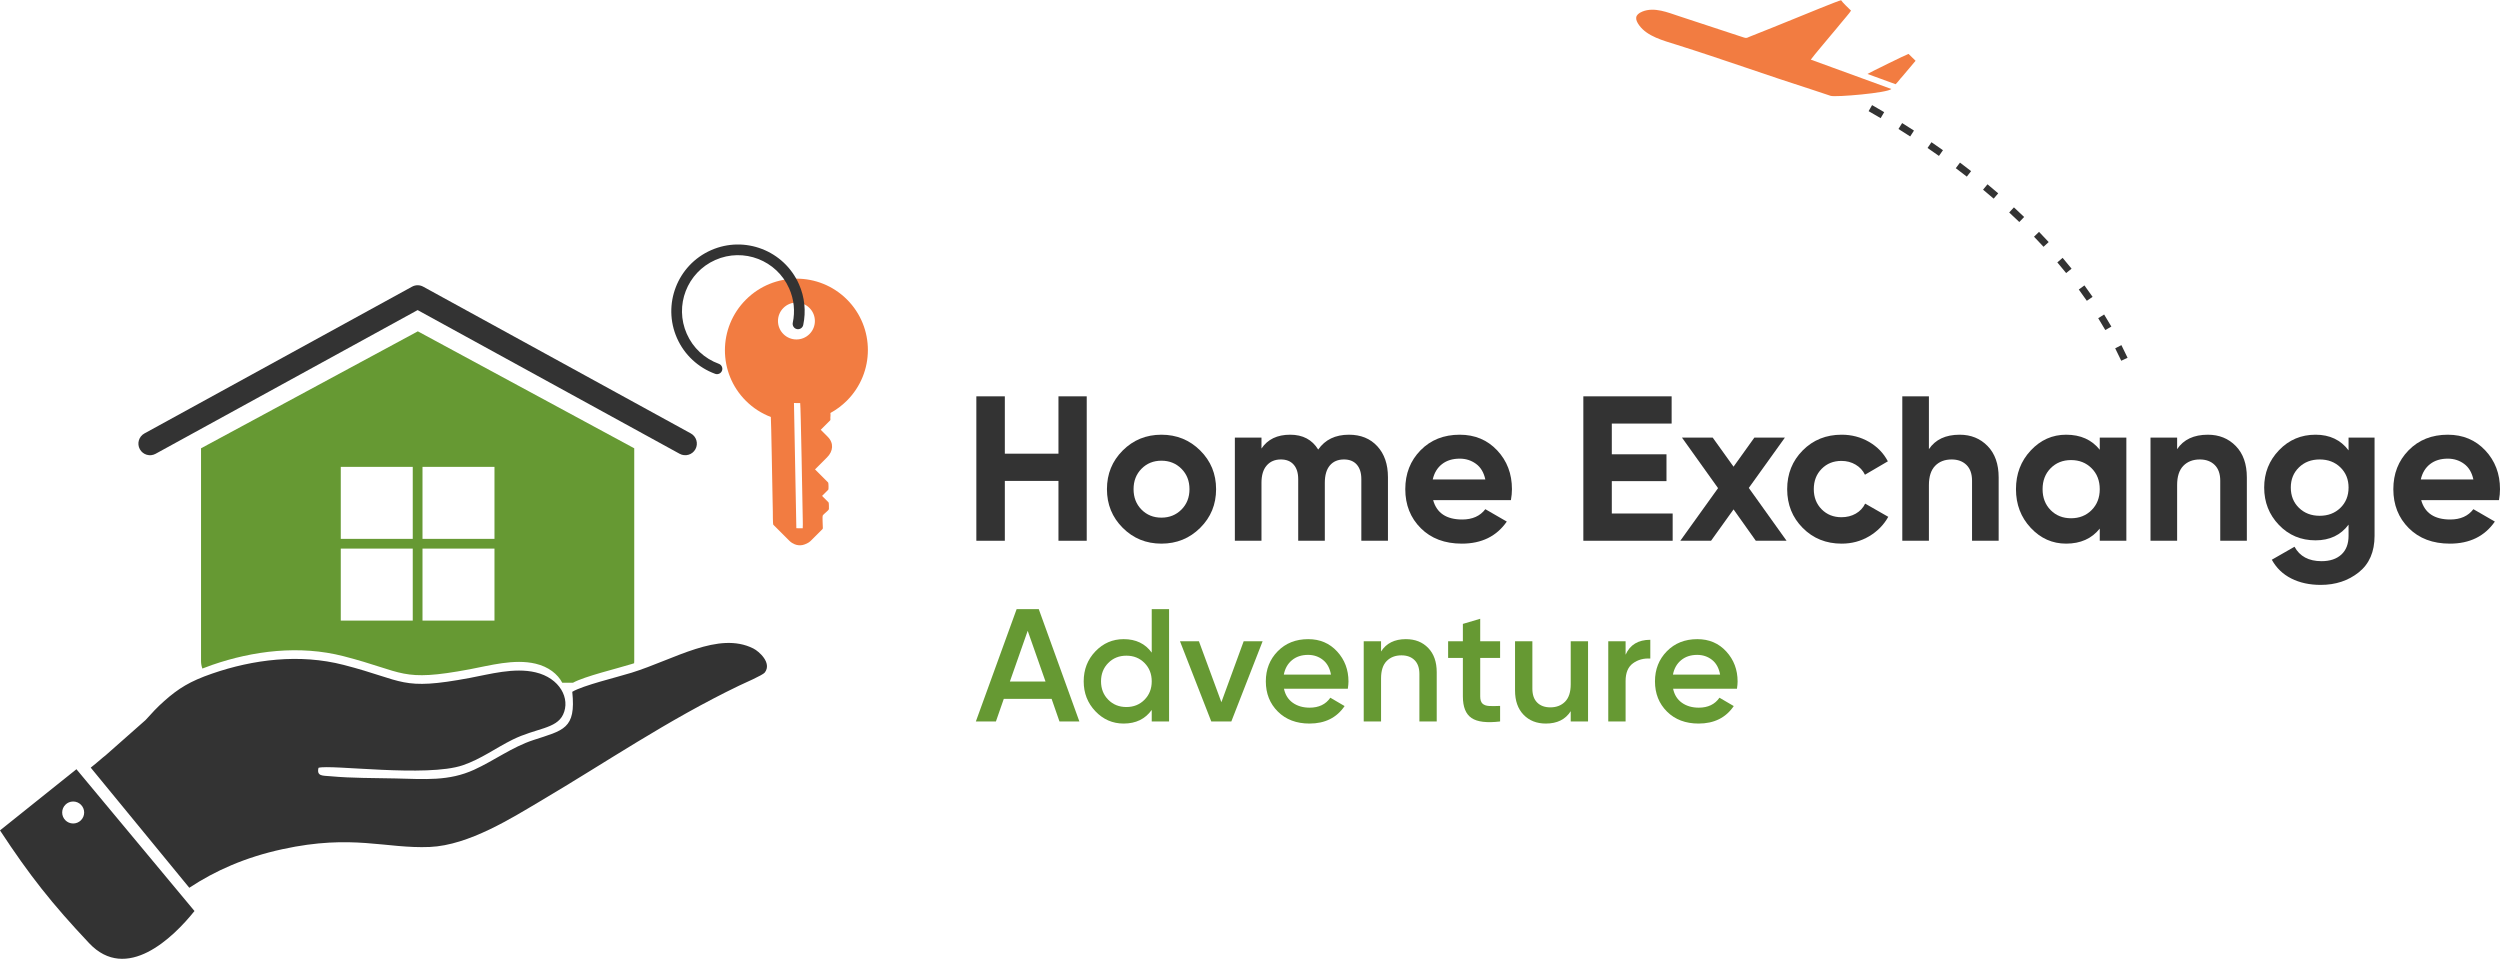 <?xml version="1.0" encoding="UTF-8"?>
<!DOCTYPE svg PUBLIC "-//W3C//DTD SVG 1.1//EN" "http://www.w3.org/Graphics/SVG/1.1/DTD/svg11.dtd">
<!-- Creator: CorelDRAW 2020 (64-Bit) -->
<svg xmlns="http://www.w3.org/2000/svg" xml:space="preserve" width="1697px" height="651px" version="1.1" style="shape-rendering:geometricPrecision; text-rendering:geometricPrecision; image-rendering:optimizeQuality; fill-rule:evenodd; clip-rule:evenodd"
viewBox="0 0 174331 66844"
 xmlns:xlink="http://www.w3.org/1999/xlink"
 xmlns:xodm="http://www.corel.com/coreldraw/odm/2003">
 <defs>
  <style type="text/css">
   <![CDATA[
    .fil2 {fill:#333333}
    .fil0 {fill:#669933}
    .fil4 {fill:#F27C41}
    .fil1 {fill:#333333;fill-rule:nonzero}
    .fil3 {fill:#669933;fill-rule:nonzero}
   ]]>
  </style>
 </defs>
 <g id="Слой_x0020_1">
  <g id="_1861927767408">
   <path class="fil0" d="M44227 31244l0 14837c0,51 -3,103 -8,153l-175 55c-974,304 -3299,861 -4088,1303l-749 0c-315,-602 -955,-1115 -1863,-1329 -1492,-351 -3191,130 -4581,390 -4854,908 -4502,198 -8800,-909 -3090,-795 -6317,-376 -9165,605 -247,85 -474,169 -686,254 -61,-163 -94,-339 -94,-522l0 -14837 15118 -8156 15091 8156zm-20464 6995l5019 0 0 5019 -5019 0 0 -5019zm5699 0l5019 0 0 5019 -5019 0 0 -5019zm0 -5698l5019 0 0 5019 -5019 0 0 -5019zm-5699 0l5019 0 0 5019 -5019 0 0 -5019z"/>
   <path class="fil1" d="M10850 31628c-392,215 -884,72 -1099,-320 -215,-392 -72,-884 320,-1099l18662 -10234c253,-139 547,-129 782,2l18659 10232c391,215 535,707 320,1099 -216,392 -708,535 -1100,320l-18272 -10021 -18272 10021z"/>
   <path class="fil2" d="M5330 53623l8232 9888c-1495,1875 -4743,5004 -7347,2242 -2605,-2763 -4159,-4735 -6215,-7864l5330 -4266zm-228 2252c423,0 767,344 767,767 0,423 -344,766 -767,766 -423,0 -766,-343 -766,-766 0,-423 343,-767 766,-767z"/>
   <path class="fil2" d="M6327 53513l6873 8377c1814,-1195 3897,-2126 6507,-2693 4897,-1064 7181,-21 10266,-152 2735,-117 5794,-2069 7712,-3201 4558,-2689 8832,-5628 13845,-8044 364,-175 1654,-728 1801,-920 517,-676 -418,-1485 -799,-1676 -2426,-1221 -5499,757 -8488,1689 -995,311 -3401,885 -4138,1332 270,2598 -616,2674 -2717,3366 -1489,491 -2719,1426 -4131,2070 -1768,805 -3407,654 -5492,605 -1540,-37 -2982,-12 -4524,-153 -532,-49 -979,17 -832,-589 841,-250 7550,682 10065,-178 1272,-434 2316,-1216 3470,-1786 1629,-804 3045,-741 3520,-1747 527,-1117 -232,-2548 -1921,-2946 -1492,-351 -3191,131 -4581,390 -4854,908 -4503,198 -8800,-908 -3090,-796 -6317,-377 -9165,604 -1558,537 -2354,1036 -3346,1914 -504,445 -861,839 -1303,1329l-2794 2467c-267,200 -448,388 -718,598 -78,60 -183,145 -310,252z"/>
   <polygon class="fil1" points="73809,27621 75780,27621 75780,37692 73809,37692 73809,33519 70069,33519 70069,37692 68083,37692 68083,27621 70069,27621 70069,31620 73809,31620 "/>
   <path id="1" class="fil1" d="M83693 36792c-738,734 -1640,1101 -2705,1101 -1064,0 -1963,-367 -2697,-1101 -734,-733 -1101,-1633 -1101,-2697 0,-1065 367,-1964 1101,-2698 734,-733 1633,-1100 2697,-1100 1065,0 1967,367 2705,1100 739,734 1108,1633 1108,2698 0,1064 -369,1964 -1108,2697zm-4093 -1273c369,374 832,561 1388,561 557,0 1022,-187 1396,-561 374,-374 561,-849 561,-1424 0,-576 -187,-1050 -561,-1424 -374,-374 -839,-562 -1396,-562 -556,0 -1019,188 -1388,562 -369,374 -554,848 -554,1424 0,575 185,1050 554,1424z"/>
   <path id="2" class="fil1" d="M94066 30297c825,0 1484,268 1978,805 494,538 741,1257 741,2158l0 4432 -1856 0 0 -4302c0,-432 -105,-767 -316,-1007 -211,-240 -509,-360 -892,-360 -422,0 -751,139 -986,417 -235,278 -352,681 -352,1209l0 4043 -1856 0 0 -4302c0,-432 -106,-767 -317,-1007 -211,-240 -508,-360 -892,-360 -412,0 -741,139 -985,417 -245,278 -367,681 -367,1209l0 4043 -1856 0 0 -7194 1856 0 0 763c432,-643 1098,-964 2000,-964 882,0 1534,345 1956,1036 480,-691 1195,-1036 2144,-1036z"/>
   <path id="3" class="fil1" d="M99936 34857c249,902 926,1353 2029,1353 709,0 1246,-240 1611,-720l1496 864c-710,1026 -1755,1539 -3136,1539 -1190,0 -2144,-360 -2863,-1079 -719,-719 -1079,-1626 -1079,-2719 0,-1084 355,-1988 1064,-2712 710,-724 1621,-1086 2734,-1086 1055,0 1925,364 2611,1093 686,729 1029,1631 1029,2705 0,240 -24,494 -72,762l-5424 0zm-29 -1438l3669 0c-106,-489 -324,-854 -655,-1094 -331,-240 -707,-359 -1129,-359 -499,0 -911,127 -1237,381 -326,254 -542,611 -648,1072z"/>
   <polygon id="4" class="fil1" points="112395,35792 116639,35792 116639,37692 110410,37692 110410,27621 116567,27621 116567,29520 112395,29520 112395,31663 116208,31663 116208,33534 112395,33534 "/>
   <polygon id="5" class="fil1" points="124581,37692 122437,37692 120884,35505 119315,37692 117172,37692 119804,34023 117287,30498 119430,30498 120884,32527 122337,30498 124466,30498 121948,34008 "/>
   <path id="6" class="fil1" d="M128422 37893c-1083,0 -1988,-364 -2712,-1093 -724,-729 -1086,-1631 -1086,-2705 0,-1074 362,-1976 1086,-2705 724,-729 1629,-1093 2712,-1093 701,0 1338,168 1914,503 575,336 1012,787 1309,1353l-1597 935c-144,-298 -362,-533 -655,-705 -292,-173 -621,-259 -985,-259 -556,0 -1017,184 -1381,554 -365,369 -547,841 -547,1417 0,566 182,1033 547,1403 364,369 825,553 1381,553 374,0 707,-83 1000,-251 292,-168 511,-401 654,-698l1612 921c-317,566 -763,1019 -1338,1359 -576,341 -1213,511 -1914,511z"/>
   <path id="7" class="fil1" d="M136652 30297c786,0 1436,263 1949,791 513,528 770,1256 770,2187l0 4417 -1856 0 0 -4187c0,-480 -130,-846 -389,-1101 -259,-254 -604,-381 -1035,-381 -480,0 -864,149 -1151,446 -288,298 -432,743 -432,1338l0 3885 -1856 0 0 -10071 1856 0 0 3683c451,-672 1165,-1007 2144,-1007z"/>
   <path id="8" class="fil1" d="M146421 30498l1855 0 0 7194 -1855 0 0 -849c-557,700 -1339,1050 -2346,1050 -959,0 -1781,-367 -2467,-1101 -686,-733 -1029,-1633 -1029,-2697 0,-1065 343,-1964 1029,-2698 686,-733 1508,-1100 2467,-1100 1007,0 1789,350 2346,1050l0 -849zm-3425 5057c374,379 849,568 1425,568 575,0 1052,-189 1431,-568 379,-379 569,-865 569,-1460 0,-595 -190,-1082 -569,-1460 -379,-379 -856,-569 -1431,-569 -576,0 -1051,190 -1425,569 -374,378 -561,865 -561,1460 0,595 187,1081 561,1460z"/>
   <path id="9" class="fil1" d="M153959 30297c787,0 1437,263 1950,791 513,528 769,1256 769,2187l0 4417 -1855 0 0 -4187c0,-480 -130,-846 -389,-1101 -259,-254 -604,-381 -1036,-381 -479,0 -863,149 -1151,446 -288,298 -431,743 -431,1338l0 3885 -1856 0 0 -7194 1856 0 0 806c450,-672 1165,-1007 2143,-1007z"/>
   <path id="10" class="fil1" d="M163771 30498l1813 0 0 6848c0,1113 -367,1962 -1101,2547 -733,585 -1618,877 -2654,877 -777,0 -1460,-148 -2050,-446 -590,-297 -1043,-733 -1360,-1309l1583 -906c364,671 992,1007 1884,1007 586,0 1046,-154 1382,-460 335,-307 503,-744 503,-1310l0 -777c-546,729 -1314,1094 -2302,1094 -1016,0 -1868,-357 -2553,-1072 -686,-715 -1029,-1585 -1029,-2611 0,-1017 345,-1885 1036,-2604 690,-720 1539,-1079 2546,-1079 988,0 1756,364 2302,1093l0 -892zm-3460 4899c379,369 861,554 1446,554 585,0 1067,-185 1446,-554 379,-369 568,-842 568,-1417 0,-566 -189,-1034 -568,-1403 -379,-369 -861,-554 -1446,-554 -585,0 -1067,185 -1446,554 -379,369 -568,837 -568,1403 0,575 189,1048 568,1417z"/>
   <path id="11" class="fil1" d="M168835 34857c250,902 926,1353 2029,1353 710,0 1247,-240 1611,-720l1497 864c-710,1026 -1756,1539 -3137,1539 -1189,0 -2143,-360 -2863,-1079 -719,-719 -1079,-1626 -1079,-2719 0,-1084 355,-1988 1065,-2712 710,-724 1621,-1086 2733,-1086 1055,0 1926,364 2612,1093 685,729 1028,1631 1028,2705 0,240 -24,494 -72,762l-5424 0zm-28 -1438l3668 0c-105,-489 -323,-854 -654,-1094 -331,-240 -708,-359 -1130,-359 -498,0 -911,127 -1237,381 -326,254 -542,611 -647,1072z"/>
   <path class="fil3" d="M73879 50293l-548 -1577 -3334 0 -549 1577 -1399 0 2843 -7832 1544 0 2831 7832 -1388 0zm-3457 -2786l2484 0 -1242 -3536 -1242 3536z"/>
   <path id="1" class="fil3" d="M80313 42461l1209 0 0 7832 -1209 0 0 -805c-455,634 -1107,951 -1958,951 -768,0 -1425,-285 -1969,-856 -545,-571 -817,-1266 -817,-2087 0,-828 272,-1525 817,-2093 544,-566 1201,-850 1969,-850 851,0 1503,313 1958,940l0 -3032zm-3032 6316c336,340 757,509 1264,509 508,0 929,-169 1265,-509 336,-339 503,-766 503,-1281 0,-515 -167,-942 -503,-1281 -336,-340 -757,-509 -1265,-509 -507,0 -928,169 -1264,509 -336,339 -504,766 -504,1281 0,515 168,942 504,1281z"/>
   <polygon id="2" class="fil3" points="86725,44699 88046,44699 85864,50293 84465,50293 82283,44699 83603,44699 85170,48951 "/>
   <path id="3" class="fil3" d="M89534 48011c89,425 294,751 615,979 321,227 713,341 1175,341 642,0 1123,-231 1444,-694l995 582c-552,813 -1368,1220 -2450,1220 -910,0 -1645,-278 -2204,-834 -560,-556 -840,-1259 -840,-2109 0,-835 276,-1535 828,-2098 552,-563 1261,-845 2126,-845 821,0 1494,287 2020,862 526,574 789,1272 789,2092 0,127 -15,295 -45,504l-4453 0zm-11 -985l3289 0c-82,-455 -270,-798 -565,-1029 -294,-232 -639,-347 -1035,-347 -447,0 -820,123 -1119,369 -298,246 -488,582 -570,1007z"/>
   <path id="4" class="fil3" d="M98038 44553c642,0 1160,205 1555,616 396,410 593,973 593,1689l0 3435 -1208 0 0 -3312c0,-418 -112,-738 -336,-962 -224,-224 -529,-336 -917,-336 -426,0 -769,133 -1030,398 -261,264 -391,669 -391,1214l0 2998 -1209 0 0 -5594 1209 0 0 716c365,-575 943,-862 1734,-862z"/>
   <path id="5" class="fil3" d="M104606 45862l-1387 0 0 2686c0,231 52,397 157,498 104,100 259,156 464,168 205,11 461,9 766,-6l0 1085c-925,112 -1589,32 -1991,-240 -403,-272 -605,-774 -605,-1505l0 -2686 -1029 0 0 -1163 1029 0 0 -1209 1209 -358 0 1567 1387 0 0 1163z"/>
   <path id="6" class="fil3" d="M109530 44699l1208 0 0 5594 -1208 0 0 -716c-366,575 -944,862 -1734,862 -642,0 -1160,-205 -1556,-616 -395,-410 -593,-973 -593,-1689l0 -3435 1209 0 0 3312c0,418 111,738 335,962 224,224 530,336 918,336 425,0 768,-133 1029,-398 261,-264 392,-669 392,-1214l0 -2998z"/>
   <path id="7" class="fil3" d="M113357 45638c306,-693 880,-1040 1723,-1040l0 1309c-463,-30 -865,80 -1208,330 -344,250 -515,662 -515,1237l0 2819 -1209 0 0 -5594 1209 0 0 939z"/>
   <path id="8" class="fil3" d="M116669 48011c89,425 295,751 615,979 321,227 713,341 1175,341 642,0 1123,-231 1444,-694l996 582c-552,813 -1369,1220 -2451,1220 -910,0 -1645,-278 -2204,-834 -560,-556 -839,-1259 -839,-2109 0,-835 276,-1535 828,-2098 552,-563 1260,-845 2126,-845 820,0 1494,287 2019,862 526,574 789,1272 789,2092 0,127 -15,295 -44,504l-4454 0zm-11 -985l3290 0c-83,-455 -271,-798 -565,-1029 -295,-232 -640,-347 -1035,-347 -448,0 -821,123 -1119,369 -299,246 -489,582 -571,1007z"/>
   <path class="fil4" d="M55975 36822l-444 -4 -166 -8731 434 4c41,201 163,7295 181,8183 2,108 9,471 -5,548zm-3961 -15943c1949,-1948 5105,-1952 7050,-7 1944,1945 1941,5101 -8,7050 -349,349 -737,635 -1149,860 3,50 5,101 7,153l-12 185c0,42 18,146 -12,176l-658 658 485 485c443,443 383,1010 -43,1436l-841 841 917 917c28,28 37,470 10,497l-435 435 453 454c32,32 24,465 24,465 -33,116 -362,326 -434,457 -25,45 2,605 4,702 1,48 20,196 -11,228l-841 840c-132,133 -380,239 -552,278 -169,37 -383,21 -549,-50 -118,-51 -253,-123 -366,-237l-1129 -1128c-36,-36 -33,-876 -34,-941 -7,-319 -13,-623 -19,-941 -6,-292 -98,-5526 -119,-5625l0 -6c-636,-242 -1233,-619 -1746,-1132 -1944,-1944 -1941,-5101 8,-7050zm2614 580c502,-503 1317,-503 1819,0 503,502 503,1317 0,1819 -502,503 -1317,503 -1819,0 -503,-502 -503,-1317 0,-1819z"/>
   <path class="fil1" d="M131389 7804c-280,-166 -561,-330 -844,-491l-242 422c281,161 560,323 839,488l247 -419zm16972 17129c-138,-297 -281,-591 -430,-883l-433 222c146,286 287,575 422,867l441 -206zm-1131 -2177c-162,-283 -331,-566 -504,-842l-413 258c170,272 336,549 495,827l422 -243zm-1309 -2073c-186,-269 -375,-536 -569,-799l-392 289c191,259 378,522 560,787l401 -277zm-1465 -1964c-204,-255 -413,-506 -624,-755l-370 316c208,245 414,493 615,744l379 -305zm-1597 -1856c-221,-240 -445,-477 -672,-712l-350 338c224,232 446,467 664,704l358 -330zm-1711 -1749c-235,-227 -473,-450 -712,-671l-330 358c237,219 472,440 705,664l337 -351zm-1808 -1648c-246,-213 -496,-423 -747,-631l-310 375c249,206 496,414 740,625l317 -369zm-1890 -1550c-257,-200 -516,-398 -776,-594l-292 390c258,194 514,389 769,588l299 -384zm-1962 -1458c-266,-188 -533,-374 -802,-558l-274 402c267,183 532,367 796,554l280 -398zm-2022 -1369c-274,-177 -549,-351 -825,-524l-257 413c274,171 546,345 818,520l264 -409z"/>
   <path class="fil4" d="M129076 724c-47,111 -571,704 -693,860 -231,295 -473,565 -713,857 -334,408 -1106,1305 -1399,1700l5617 2048c-241,274 -3908,588 -4234,477 -396,-136 -799,-271 -1196,-398 -3181,-1016 -6385,-2170 -9543,-3164 -927,-292 -2045,-577 -2609,-1353 -308,-424 -321,-743 228,-964 830,-335 1793,78 2516,313l4161 1370c141,46 273,90 414,135 188,60 222,-2 406,-73 1055,-410 2100,-844 3163,-1272 399,-160 3014,-1240 3191,-1260 96,158 537,573 691,724z"/>
   <path class="fil4" d="M133578 4222l-944 1119c-37,47 -58,58 -95,103 -101,123 -246,317 -355,412l-1960 -715c40,-41 2742,-1372 2862,-1399l492 480z"/>
   <path class="fil1" d="M50125 25353c193,70 293,283 223,476 -70,193 -284,293 -477,223 -583,-212 -1124,-542 -1586,-974 -446,-416 -816,-926 -1076,-1514 -519,-1174 -513,-2447 -84,-3557 429,-1111 1282,-2057 2456,-2576 1174,-519 2447,-513 3557,-84 1110,429 2057,1282 2576,2456 201,454 324,926 373,1398 51,488 23,975 -76,1444 -43,201 -240,329 -442,287 -201,-43 -329,-241 -287,-442 84,-395 107,-804 65,-1213 -41,-394 -145,-789 -315,-1174 -436,-986 -1230,-1702 -2162,-2062 -931,-361 -2002,-365 -2989,71 -986,437 -1702,1231 -2062,2163 -360,931 -365,2001 72,2988 220,498 530,926 901,1273 386,361 841,638 1333,817z"/>
  </g>
 </g>
</svg>
